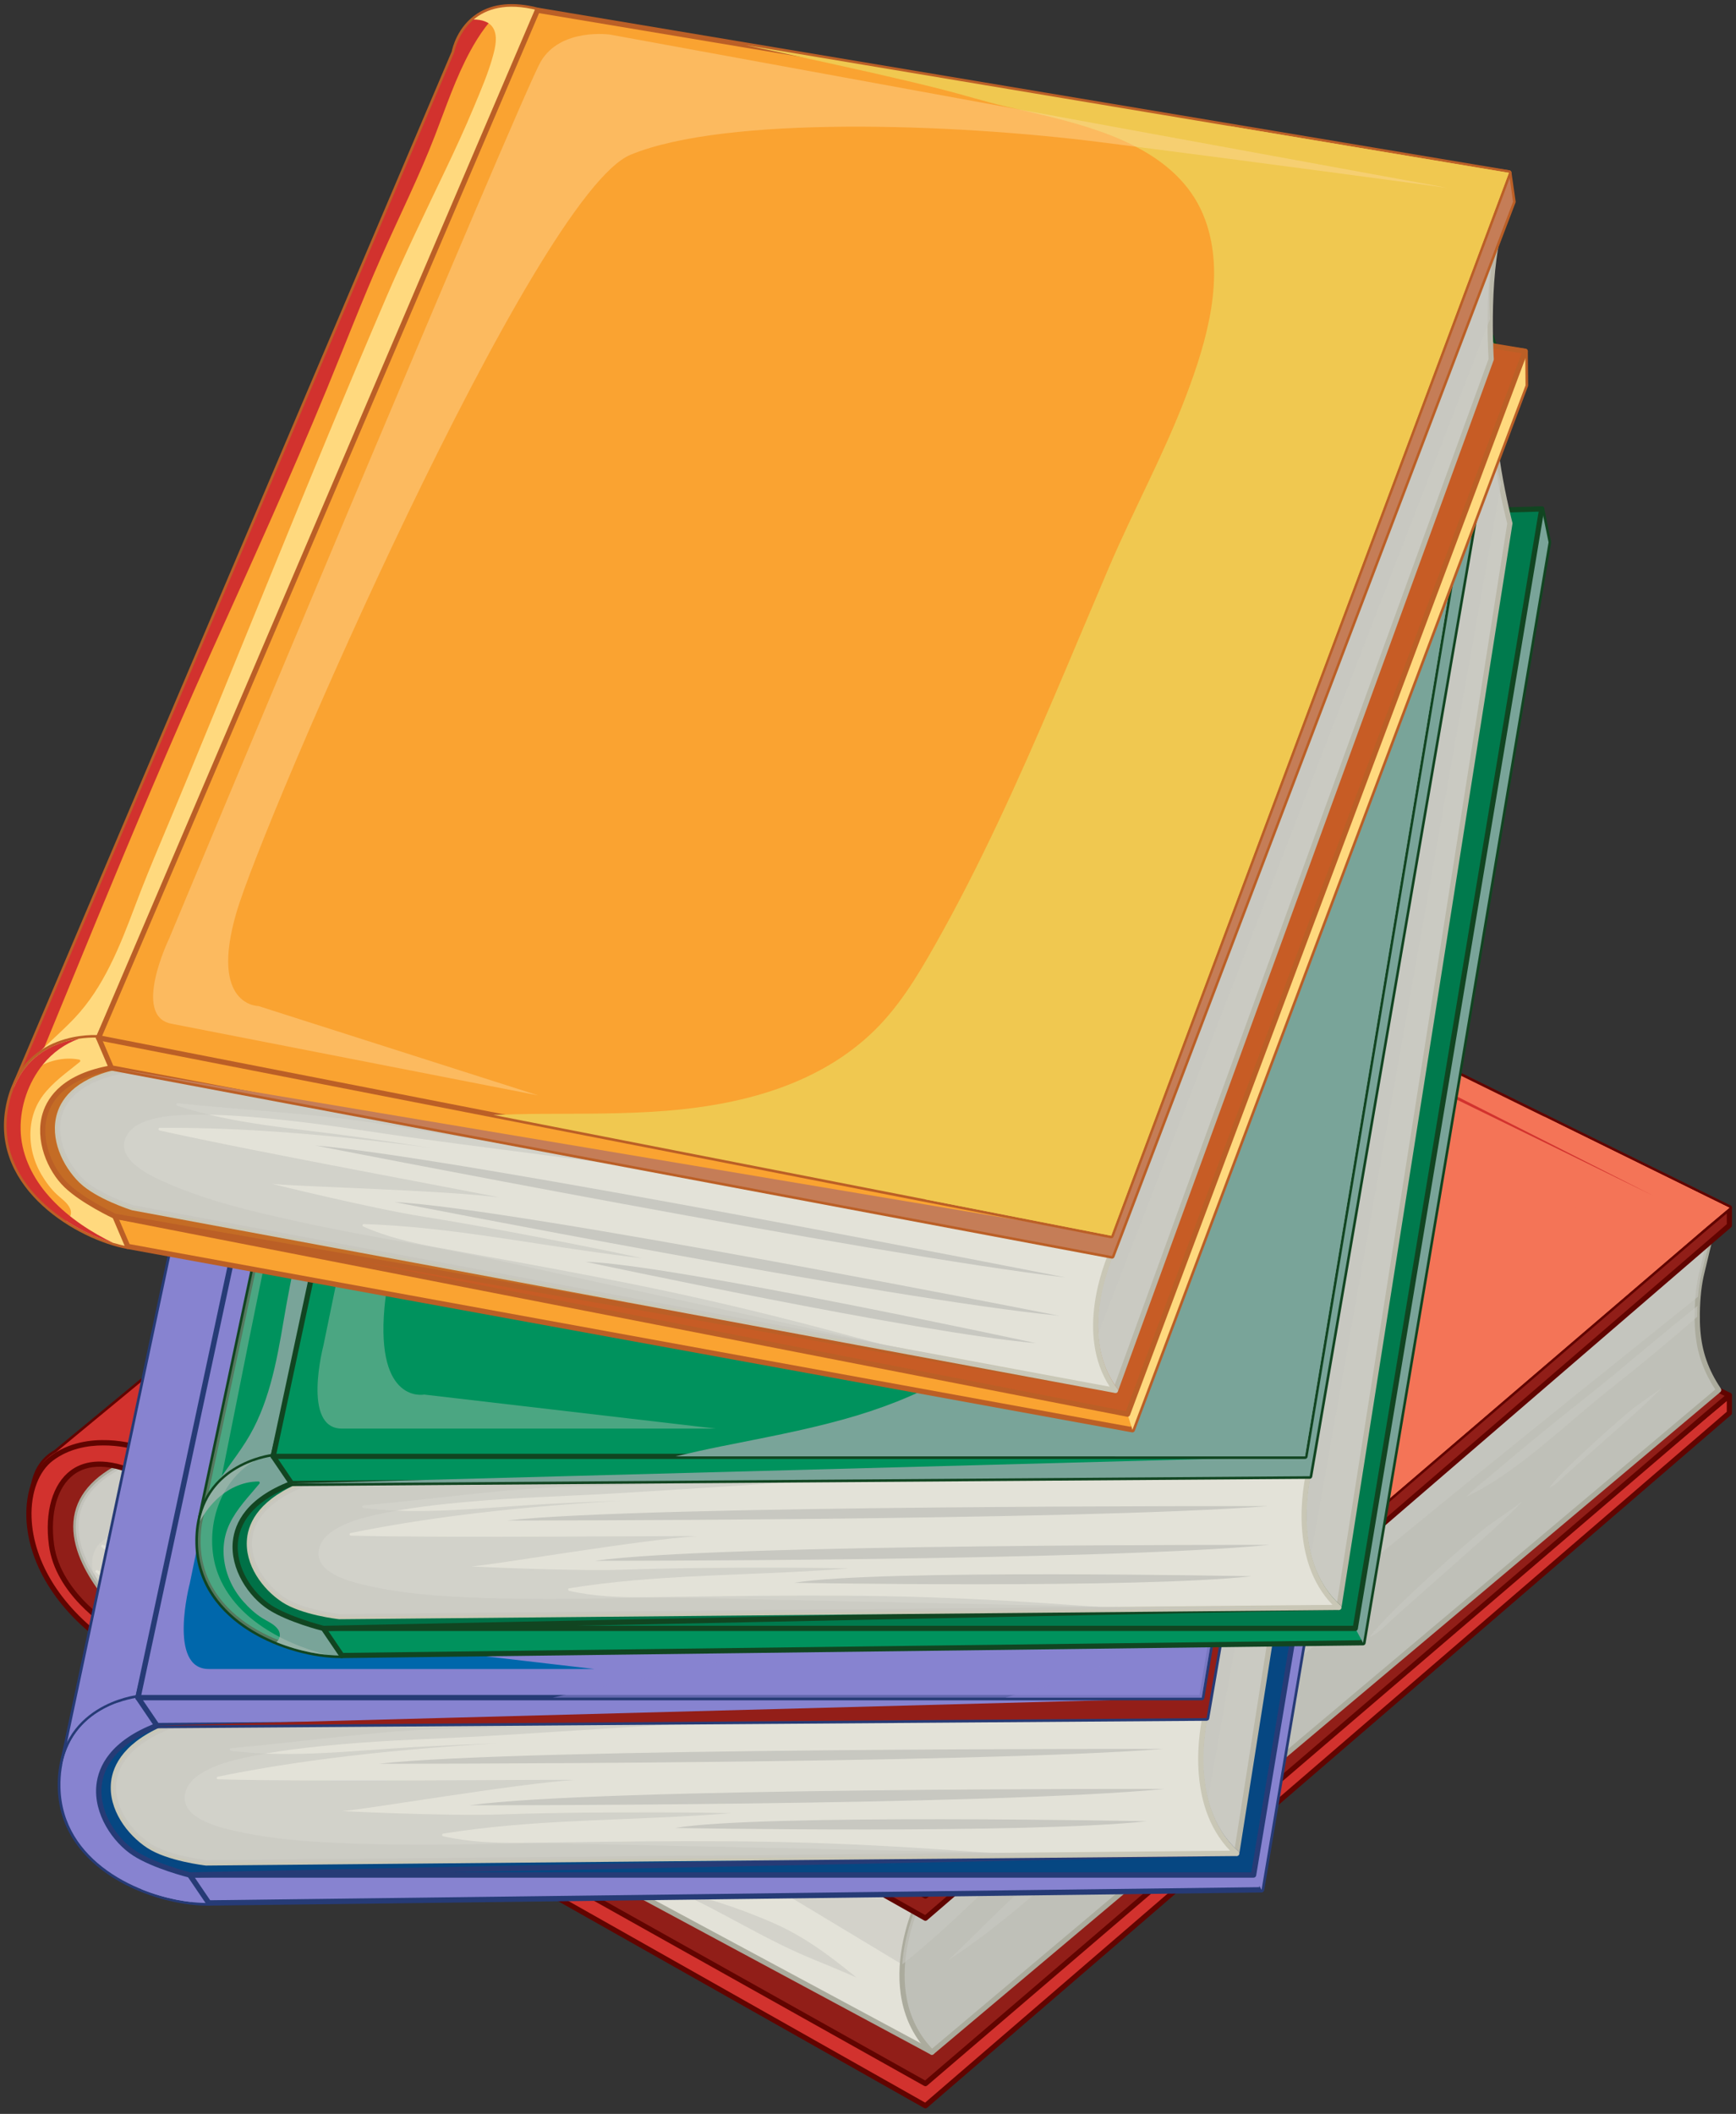 <svg xmlns="http://www.w3.org/2000/svg" width="262" height="319" viewBox="0 0 262 319" fill="none"><rect x="0" y="0" width="262" height="319" fill="#333333" stroke="none"/><path d="M21.388 217.892L138.572 122.03C130.377 116.755 121.892 125.427 121.892 125.427L8.467 219.129C6.449 220.257 4.365 222.515 4.95 228.68C5.841 238.056 13.87 245.057 17.16 248.547L27.744 239.881L23.055 218.52L21.388 217.892Z" fill="#D2322E"></path><path d="M17.159 248.94C17.054 248.94 16.95 248.898 16.873 248.817C16.484 248.404 16.028 247.942 15.525 247.432C11.722 243.574 5.356 237.118 4.558 228.718C4.255 225.525 4.308 221.027 8.243 218.804L121.627 125.136C122.056 124.709 130.589 116.425 138.784 121.7C138.889 121.768 138.956 121.882 138.963 122.008C138.97 122.133 138.917 122.255 138.82 122.334L22.162 217.765L23.192 218.154C23.316 218.201 23.408 218.307 23.437 218.437L28.126 239.798C28.158 239.943 28.106 240.092 27.991 240.186L17.408 248.852C17.334 248.911 17.246 248.94 17.159 248.94ZM132.932 120.738C127.124 120.738 122.235 125.638 122.172 125.702C122.162 125.712 122.152 125.722 122.141 125.73L8.716 219.432C8.698 219.447 8.678 219.461 8.658 219.472C6.95 220.426 4.749 222.415 5.341 228.644C6.112 236.766 12.355 243.098 16.085 246.881C16.487 247.289 16.86 247.666 17.193 248.013L27.308 239.73L22.717 218.813L21.25 218.259C21.119 218.21 21.024 218.093 21.001 217.955C20.978 217.817 21.031 217.677 21.14 217.588L137.896 122.077C136.226 121.115 134.543 120.738 132.932 120.738Z" fill="#610400"></path><path d="M17.083 219.408C14.303 219.441 11.439 220.135 9.141 221.743C8.596 222.124 8.086 222.554 7.612 223.02C7.123 223.5 6.631 224.019 6.24 224.584C5.708 225.354 5.257 226.193 4.852 227.04C4.862 227.554 4.893 228.101 4.949 228.682C5.839 238.058 13.869 245.059 17.158 248.549L27.742 239.883L23.508 220.597C21.45 219.839 19.286 219.382 17.083 219.408Z" fill="#911E18"></path><path d="M17.158 248.94C17.053 248.94 16.949 248.898 16.872 248.817C16.483 248.404 16.027 247.943 15.525 247.433C11.721 243.575 5.355 237.119 4.557 228.718C4.502 228.139 4.469 227.577 4.459 227.047C4.458 226.986 4.471 226.925 4.497 226.87C4.98 225.859 5.431 225.061 5.916 224.36C6.348 223.734 6.902 223.165 7.336 222.739C7.84 222.244 8.371 221.801 8.915 221.421C11.688 219.48 14.885 219.041 17.078 219.015C19.173 218.988 21.388 219.398 23.643 220.227C23.769 220.273 23.862 220.38 23.891 220.511L28.125 239.797C28.157 239.942 28.105 240.091 27.99 240.185L17.407 248.851C17.333 248.911 17.245 248.94 17.158 248.94ZM5.246 227.124C5.258 227.607 5.289 228.118 5.339 228.644C6.11 236.767 12.354 243.099 16.084 246.882C16.486 247.29 16.858 247.667 17.191 248.014L27.306 239.731L23.171 220.891C21.076 220.144 19.029 219.781 17.087 219.8C15.005 219.825 11.975 220.237 9.365 222.064C8.857 222.419 8.359 222.835 7.886 223.299C7.452 223.725 6.955 224.238 6.562 224.806C6.115 225.453 5.695 226.192 5.246 227.124Z" fill="#610400"></path><path d="M23.079 220.835C23.269 221.002 22.991 221.278 22.801 221.113C22.477 220.83 22.136 220.569 21.77 220.343C21.309 220.059 20.819 219.843 20.313 219.702C19.907 219.625 19.499 219.566 19.088 219.519C18.616 219.504 18.138 219.55 17.664 219.674C16.267 220.039 15.054 220.918 14.057 221.938C12.961 223.06 12.081 224.392 11.412 225.808C10.768 227.171 10.336 228.621 10.228 230.128C9.981 233.564 10.714 236.977 12.374 239.996C13.939 242.841 16.199 245.24 18.71 247.277L27.742 239.882L23.508 220.596C23.076 220.437 22.639 220.295 22.199 220.165C22.506 220.368 22.801 220.592 23.079 220.835Z" fill="#911E18"></path><path d="M121.89 125.427L8.465 219.129C7.26 219.803 6.031 220.881 5.361 222.954C5.413 222.906 5.462 222.856 5.515 222.809C8.208 220.455 11.861 219.493 15.347 219.144C15.945 219.084 16.546 219.047 17.149 219.021C20.627 215.856 24.099 212.684 27.596 209.539C32.467 205.159 37.256 200.69 42.117 196.3C47.032 191.862 52.071 187.583 57.179 183.37C67.5 174.857 77.91 166.453 88.245 157.957C98.562 149.476 108.904 140.972 118.845 132.05C123.043 128.282 127.034 124.291 131.178 120.467C125.958 121.274 121.89 125.427 121.89 125.427Z" fill="#D2322E"></path><path d="M138.383 313.492L17.479 245.949C17.451 245.651 17.158 247.089 17.158 248.548L139.668 317.77L261 213.219V210.562L138.383 313.492Z" fill="#D2322E"></path><path d="M139.669 318.162C139.603 318.162 139.536 318.145 139.476 318.111L16.966 248.89C16.843 248.82 16.766 248.69 16.766 248.548C16.766 247.646 16.832 245.546 17.447 245.518C17.568 245.513 17.691 245.561 17.774 245.665L138.339 313.017L260.749 210.261C260.866 210.163 261.029 210.141 261.167 210.206C261.305 210.27 261.394 210.409 261.394 210.562V213.219C261.394 213.333 261.344 213.442 261.258 213.516L139.925 318.067C139.852 318.13 139.761 318.162 139.669 318.162ZM17.553 248.32L139.621 317.292L260.608 213.039V211.404L138.637 313.792C138.512 313.897 138.335 313.913 138.193 313.834L17.714 246.53C17.645 246.953 17.568 247.616 17.553 248.32Z" fill="#610400"></path><path d="M138.571 150.337C133.499 153.688 128.448 157.07 123.429 160.5C113.168 167.512 103.037 174.719 93.141 182.239C83.001 189.943 73.192 198.068 63.356 206.154C53.447 214.301 43.587 222.509 33.868 230.885C30.305 233.956 27.27 237.548 23.965 240.884C22.154 242.712 19.698 244.423 17.48 245.949L139.669 314.426L257.526 213.48L261.002 210.562L138.571 150.337Z" fill="#911E18"></path><path d="M139.669 314.818C139.603 314.818 139.537 314.801 139.477 314.768L17.288 246.292C17.17 246.226 17.094 246.103 17.088 245.968C17.082 245.833 17.146 245.704 17.258 245.626C19.189 244.298 21.833 242.48 23.687 240.608C24.788 239.497 25.879 238.335 26.934 237.213C29.044 234.968 31.225 232.646 33.613 230.588C42.107 223.266 51.204 215.637 63.108 205.851L65.504 203.88C74.391 196.569 83.581 189.009 92.904 181.927C102.072 174.961 111.985 167.847 123.209 160.176C127.901 156.97 132.856 153.644 138.356 150.009C138.472 149.932 138.621 149.923 138.746 149.984L261.176 210.209C261.295 210.268 261.377 210.382 261.392 210.514C261.408 210.646 261.356 210.777 261.255 210.862L257.779 213.78L139.924 314.724C139.851 314.786 139.76 314.818 139.669 314.818ZM18.222 245.915L139.622 313.949L257.271 213.181L260.289 210.648L138.601 150.788C133.179 154.372 128.287 157.656 123.652 160.823C112.438 168.486 102.536 175.593 93.379 182.551C84.069 189.625 74.885 197.18 66.003 204.486L63.606 206.457C51.707 216.239 42.615 223.865 34.125 231.182C31.769 233.213 29.602 235.519 27.506 237.75C26.448 238.876 25.353 240.041 24.245 241.16C22.501 242.919 20.113 244.61 18.222 245.915Z" fill="#610400"></path><path d="M139.972 144.087C139.254 142.681 138.722 141.185 138.409 139.637C138.076 137.991 137.976 136.306 138.008 134.63C138.046 132.562 138.212 130.495 138.707 128.482C139.062 127.041 139.541 125.638 140.038 124.241L139.981 123.193L21.333 221.526C21.333 221.526 13.012 236.539 22.497 246.169L141.237 146.248L141.236 146.226C140.776 145.537 140.349 144.826 139.972 144.087Z" fill="white"></path><path d="M22.496 246.562C22.394 246.562 22.293 246.523 22.216 246.445C12.636 236.718 20.904 221.488 20.989 221.336C21.013 221.293 21.044 221.255 21.082 221.224L139.728 122.89C139.842 122.795 140 122.773 140.136 122.833C140.272 122.892 140.363 123.023 140.371 123.171L140.428 124.219C140.431 124.271 140.423 124.323 140.406 124.372C139.958 125.633 139.449 127.102 139.086 128.576C138.662 130.299 138.443 132.225 138.398 134.638C138.364 136.472 138.492 138.082 138.792 139.56C139.094 141.05 139.608 142.514 140.32 143.91C140.67 144.595 141.076 145.282 141.561 146.011C141.6 146.07 141.623 146.138 141.626 146.208C141.633 146.331 141.582 146.472 141.488 146.551L22.749 246.47C22.675 246.532 22.586 246.562 22.496 246.562ZM21.642 221.78C21.084 222.835 14.056 236.63 22.524 245.633L140.725 146.166C140.302 145.514 139.939 144.889 139.621 144.265C138.876 142.806 138.339 141.275 138.023 139.715C137.712 138.18 137.578 136.515 137.614 134.623C137.66 132.151 137.886 130.17 138.324 128.388C138.688 126.909 139.192 125.446 139.64 124.183L139.63 123.992L21.642 221.78Z" fill="#231F20"></path><path d="M141.238 302.14L140.644 309.686L19.484 244.549C19.484 244.549 1.199 228.411 19.798 220.475L139.48 285.043L141.238 302.14Z" fill="#E3E2D8"></path><path d="M140.643 310.079C140.579 310.079 140.515 310.063 140.457 310.032L19.297 244.895C19.271 244.881 19.246 244.864 19.223 244.844C18.843 244.508 9.937 236.547 11.172 228.891C11.765 225.212 14.615 222.26 19.643 220.115C19.753 220.068 19.878 220.074 19.983 220.131L139.665 284.699C139.78 284.761 139.856 284.875 139.869 285.004L141.627 302.101C141.63 302.125 141.63 302.149 141.628 302.172L141.034 309.718C141.024 309.85 140.947 309.968 140.831 310.032C140.772 310.063 140.708 310.079 140.643 310.079ZM19.711 244.226L140.299 309.056L140.843 302.145L139.11 285.291L19.778 220.911C15.123 222.936 12.489 225.662 11.948 229.016C10.817 236.028 19.119 243.691 19.711 244.226Z" fill="#ABAB9D"></path><path opacity="0.6" d="M52.761 262.067C50.43 260.641 48.078 259.247 45.757 257.805C43.556 256.438 41.415 254.977 39.215 253.609C30.832 248.395 21.898 243.852 14.466 237.264C14.285 237.104 14.517 236.872 14.704 236.956C18.55 238.674 22.104 240.948 25.634 243.227C28.857 245.307 32.101 247.327 35.472 249.16C38.829 250.985 42.244 252.701 45.597 254.534C41.919 252.065 38.276 249.542 34.566 247.124C27.976 242.83 21.343 238.542 15.334 233.444C15.185 233.317 15.344 233.055 15.525 233.116C16.185 233.339 16.835 233.587 17.476 233.86C20.298 235.059 22.932 236.653 25.554 238.23C28.249 239.852 31.006 241.35 33.752 242.885C39.437 246.062 45.05 249.364 50.663 252.665C56.255 255.954 61.806 259.313 67.411 262.582C73.034 265.862 78.696 269.076 84.428 272.162C86.833 273.457 89.254 274.723 91.685 275.967C88.773 274.214 85.908 272.379 83.016 270.598C77.384 267.128 71.759 263.644 66.161 260.12C60.595 256.616 55.134 252.96 49.659 249.315C44.29 245.74 38.876 242.23 33.339 238.919C28.354 235.938 23.172 233.158 18.807 229.277C18.664 229.15 18.814 228.882 18.998 228.949C23.667 230.66 28.255 232.587 32.774 234.661C40.934 238.406 48.868 242.622 56.745 246.924C63.804 250.779 70.824 254.708 77.943 258.45C73.706 255.397 69.384 252.464 65.019 249.598C60.48 246.618 55.901 243.7 51.337 240.759C46.677 237.757 42.093 234.645 37.51 231.527C35.217 229.967 32.925 228.408 30.623 226.861C28.615 225.512 26.56 224.252 24.487 223.008L19.796 220.477C1.197 228.413 19.482 244.551 19.482 244.551L56.782 264.604C55.455 263.737 54.112 262.894 52.761 262.067Z" fill="#C8C8C1"></path><path opacity="0.6" d="M122.516 293.358C121.345 292.593 120.141 291.879 118.9 291.234C117.561 290.538 116.166 289.94 114.771 289.368C111.957 288.213 109.075 287.222 106.158 286.363C104.748 285.947 103.263 285.674 101.834 285.26C103.685 286.095 105.507 286.995 107.309 287.931C112.196 290.471 116.972 293.259 122.061 295.387C124.441 296.382 126.835 297.345 129.194 298.388C129.215 298.397 129.236 298.407 129.258 298.417C129.226 298.391 129.194 298.365 129.163 298.339C127.018 296.586 124.836 294.873 122.516 293.358Z" fill="#C8C8C1"></path><path opacity="0.6" d="M103.116 276.363C99.911 274.257 96.639 272.289 93.253 270.489C90.184 268.858 87.019 267.403 83.996 265.69C82.663 264.935 81.322 264.172 79.9 263.592C79.013 263.231 78.054 262.915 77.084 262.821C80.191 264.817 83.337 266.751 86.512 268.637C89.814 270.599 93.145 272.513 96.492 274.398C99.834 276.281 103.192 278.136 106.552 279.986C109.815 281.782 113.081 283.574 116.338 285.38C115.208 284.595 114.078 283.809 112.946 283.026C109.692 280.774 106.425 278.537 103.116 276.363Z" fill="#C8C8C1"></path><path opacity="0.6" d="M13.949 236.771C13.733 235.213 14.129 233.662 15.366 232.625C16.508 231.667 18.06 231.374 19.514 231.373C23.457 231.37 27.391 233.056 30.91 234.674C34.597 236.369 38.123 238.372 41.67 240.336C43.643 241.428 45.677 242.393 47.697 243.392C50.87 244.962 129.361 292.384 138.572 297.908L139.48 285.045L19.797 220.475C8.42 225.329 10.845 233.253 14.443 238.674C14.215 238.055 14.039 237.421 13.949 236.771Z" fill="#C8C8C1"></path><path d="M258.119 207.603C257.401 206.197 256.869 204.701 256.556 203.153C256.223 201.507 256.123 199.822 256.154 198.146C256.193 196.078 256.358 194.01 256.853 191.998C257.207 190.558 258.127 186.709 258.127 186.709L139.48 285.043C139.48 285.043 131.159 300.056 140.644 309.686L259.384 209.765L259.383 209.743C258.923 209.053 258.496 208.342 258.119 207.603Z" fill="#BFC0B8"></path><path d="M140.643 310.079C140.541 310.079 140.44 310.04 140.363 309.962C130.783 300.235 139.051 285.006 139.136 284.853C139.16 284.81 139.191 284.772 139.229 284.741L257.875 186.407C258.006 186.299 258.19 186.287 258.333 186.376C258.476 186.465 258.547 186.636 258.507 186.8C258.507 186.8 257.587 190.65 257.233 192.092C256.809 193.815 256.59 195.742 256.545 198.154C256.511 199.988 256.64 201.598 256.938 203.076C257.24 204.566 257.754 206.029 258.466 207.425C258.816 208.111 259.222 208.799 259.707 209.527C259.746 209.586 259.769 209.654 259.772 209.724C259.779 209.847 259.728 209.988 259.634 210.067L140.894 309.988C140.823 310.049 140.733 310.079 140.643 310.079ZM139.789 285.297C139.232 286.35 132.202 300.146 140.671 309.15L258.872 209.684C258.449 209.032 258.087 208.407 257.768 207.783C257.023 206.324 256.485 204.793 256.17 203.233C255.859 201.699 255.726 200.033 255.761 198.141C255.807 195.669 256.033 193.688 256.471 191.906C256.702 190.97 257.171 189.016 257.471 187.764L139.789 285.297Z" fill="#ABAB9D"></path><g opacity="0.6"><path d="M167.356 273.735C164.758 275.891 162.176 278.067 159.626 280.28C157.141 282.436 154.67 284.609 152.287 286.877C149.942 289.109 147.654 291.4 145.34 293.664C144.602 294.386 143.859 295.103 143.113 295.817C144.512 294.891 145.89 293.932 147.242 292.939C150.249 290.732 153.147 288.381 155.976 285.952C157.364 284.76 158.736 283.549 160.096 282.324C161.473 281.085 162.832 279.839 164.121 278.507C166.741 275.8 169.146 272.893 171.769 270.189C171.927 270.026 172.09 269.866 172.25 269.704C170.616 271.043 168.983 272.385 167.356 273.735Z" fill="#C8C8C1"></path><path d="M251.609 200.771C248.98 202.937 246.377 205.135 243.752 207.306C241.119 209.484 238.431 211.591 235.765 213.729C233.071 215.89 230.4 218.081 227.756 220.303C226.514 221.347 225.292 222.414 224.031 223.435C223.116 224.176 222.151 224.929 221.385 225.838C221.486 225.789 221.589 225.744 221.689 225.695C224.662 224.23 227.409 222.337 230.035 220.326C232.759 218.24 235.36 216.001 237.971 213.778C239.222 212.713 240.476 211.65 241.75 210.612C243.104 209.509 244.485 208.439 245.845 207.342C248.814 204.949 251.75 202.514 254.638 200.022C255.145 199.585 255.648 199.143 256.152 198.702C256.152 198.516 256.147 198.331 256.151 198.145C256.158 197.788 256.17 197.432 256.185 197.075C254.647 198.291 253.122 199.525 251.609 200.771Z" fill="#C8C8C1"></path><path d="M166.311 281.33C166.35 281.318 166.39 281.31 166.43 281.298C169.354 280.361 186.333 265.155 188.902 262.9C191.452 260.662 193.95 258.362 196.354 255.967C190.94 259.723 185.719 263.757 180.689 268.015C175.703 272.236 170.906 276.683 166.311 281.33Z" fill="#C8C8C1"></path><path d="M206.693 247.051C207.783 246.576 208.704 245.72 209.552 244.913C210.665 243.854 211.808 242.841 212.961 241.826C215.336 239.737 217.692 237.627 220.066 235.537C222.231 233.632 224.395 231.732 226.501 229.762C227.61 228.725 228.709 227.667 229.779 226.581C227.907 227.913 226.013 229.214 224.158 230.57C223.064 231.371 209.857 242.763 206.693 247.051Z" fill="#C8C8C1"></path><path d="M233.773 224.543C234.576 224.193 235.255 223.562 235.879 222.968C236.699 222.188 237.541 221.441 238.391 220.694C240.141 219.155 241.876 217.6 243.626 216.061C245.221 214.658 246.815 213.258 248.367 211.806C249.184 211.042 249.993 210.262 250.782 209.462C249.403 210.444 248.007 211.402 246.641 212.401C245.834 212.991 236.104 221.384 233.773 224.543Z" fill="#C8C8C1"></path><path d="M192.14 252.974C189.875 255.056 187.614 257.142 185.336 259.208C186.278 258.462 187.22 257.717 188.154 256.962C192.591 253.376 196.939 249.677 201.124 245.799C203.254 243.825 205.341 241.804 207.371 239.727C206.024 240.79 204.694 241.873 203.38 242.977C199.542 246.204 195.832 249.581 192.14 252.974Z" fill="#C8C8C1"></path></g><path opacity="0.6" d="M158.258 276.34C167.777 268.068 177.416 259.935 187.128 251.891C196.808 243.875 206.543 235.923 216.268 227.963C226.063 219.946 235.922 212.009 245.792 204.085C249.286 201.281 252.78 198.477 256.274 195.673C256.377 194.436 256.554 193.207 256.852 191.997C257.206 190.557 258.126 186.708 258.126 186.708L139.479 285.042C139.479 285.042 136.615 290.212 136.164 296.43C143.972 290.26 150.752 282.863 158.258 276.34Z" fill="#C8C8C1"></path><path d="M138.384 285.185L21.059 218.521C21.031 218.223 20.617 220.605 20.617 222.312L139.668 289.462L261.001 184.912V182.255L138.384 285.185Z" fill="#911E18"></path><path d="M139.669 289.855C139.603 289.855 139.536 289.839 139.476 289.804L20.425 222.654C20.302 222.584 20.225 222.453 20.225 222.312C20.225 221.361 20.347 220.299 20.42 219.75C20.614 218.289 20.677 218.12 21.032 218.103C21.142 218.09 21.24 218.143 21.316 218.215L138.341 284.708L260.749 181.953C260.866 181.855 261.029 181.833 261.167 181.898C261.305 181.962 261.394 182.101 261.394 182.254V184.911C261.394 185.025 261.344 185.134 261.258 185.208L139.925 289.76C139.852 289.823 139.761 289.855 139.669 289.855ZM21.012 222.085L139.621 288.986L260.609 184.733V183.098L138.637 285.485C138.511 285.591 138.333 285.607 138.191 285.526L21.308 219.115C21.195 219.785 21.034 221.036 21.012 222.085Z" fill="#610400"></path><path d="M138.57 122.03C133.498 125.381 23.276 216.996 21.057 218.522L139.667 286.119L257.524 185.173L261 182.255L138.57 122.03Z" fill="#F47457"></path><path d="M139.668 286.511C139.601 286.511 139.534 286.494 139.474 286.46L20.864 218.863C20.746 218.796 20.672 218.673 20.666 218.538C20.66 218.403 20.725 218.275 20.836 218.198C21.658 217.633 38.472 203.735 57.94 187.643C90.536 160.701 135.177 123.802 138.354 121.702C138.47 121.625 138.619 121.616 138.744 121.677L261.174 181.902C261.293 181.961 261.375 182.075 261.39 182.207C261.406 182.339 261.354 182.47 261.253 182.555L257.777 185.473L139.923 286.417C139.85 286.479 139.759 286.511 139.668 286.511ZM21.763 218.472L139.622 285.641L257.269 184.875L260.287 182.342L138.604 122.485C134.215 125.616 90.499 161.751 58.44 188.25C39.762 203.687 24.698 216.138 21.763 218.472Z" fill="#610400"></path><path d="M138.57 122.03C133.498 125.381 23.276 216.996 21.057 218.522L139.667 286.119L257.524 185.173L261 182.255L138.57 122.03ZM198.752 199.506C194.787 205.769 189.754 211.307 184.359 216.363C179.057 221.332 173.349 225.813 167.593 230.237C161.433 234.971 154.899 239.219 147.945 242.698C134.174 249.587 118.602 253.424 103.161 251.906C87.638 250.38 72.905 243.772 60.32 234.744C55.374 231.196 50.465 227.339 46.633 222.57C43.175 218.265 40.269 212.481 42.816 207.014C44.135 204.182 46.245 201.751 48.459 199.583C50.974 197.12 53.743 194.931 56.526 192.782C59.175 190.737 61.877 188.748 64.393 186.538C67.69 183.642 71.01 180.775 74.378 177.963C81.179 172.287 88.18 166.867 95.073 161.306C101.703 155.959 108.273 150.534 115.075 145.405C118.384 142.91 121.823 140.607 125.169 138.166C127.321 136.597 129.473 135.028 131.739 133.626C135.223 131.471 140.298 128.606 144.639 129.661C150.407 129.91 156.017 132.582 161.262 134.717C168.791 137.781 176.19 141.293 182.952 145.834C189.027 149.914 194.655 154.743 198.822 160.809C202.656 166.39 205.182 172.952 205.259 179.776C205.342 186.947 202.53 193.539 198.752 199.506Z" fill="#F47457"></path><path d="M232.92 168.441C234.845 169.915 236.56 171.587 237.569 173.828C240.518 180.378 235.989 187.08 231.776 191.836C226.547 197.739 220.534 202.891 214.465 207.902C208.113 213.148 201.73 218.357 195.388 223.616C188.65 229.203 181.966 234.854 175.292 240.517C168.913 245.929 162.489 251.294 156.142 256.744C151.067 261.102 146.107 265.708 140.305 269.104C137.561 270.71 134.61 272.042 131.486 272.695C128.602 273.299 125.737 273.146 122.842 272.718C118.862 272.129 114.932 271.124 111.102 269.836L139.669 286.117L257.526 185.171L261.002 182.253L232.92 168.441Z" fill="#F47457"></path><path d="M21.059 218.521C21.059 218.521 13.328 215.916 7.771 220.084C2.214 224.252 2.233 238.805 17.158 248.547L17.479 245.948C17.479 245.948 8.812 240.97 7.77 233.132C6.728 225.294 10.365 217.768 20.616 222.312L21.059 218.521Z" fill="#D2322E"></path><path d="M17.159 248.94C17.084 248.94 17.009 248.919 16.944 248.876C9.064 243.733 4.218 236.301 3.98 228.997C3.849 224.987 5.179 221.538 7.536 219.77C13.194 215.527 20.86 218.04 21.184 218.149C21.36 218.208 21.471 218.382 21.449 218.566L21.007 222.357C20.993 222.481 20.92 222.591 20.812 222.653C20.704 222.715 20.572 222.722 20.458 222.671C16.55 220.939 13.324 220.892 11.128 222.536C8.639 224.4 7.53 228.341 8.16 233.08C9.164 240.631 17.59 245.559 17.675 245.608C17.812 245.687 17.888 245.84 17.869 245.997L17.548 248.596C17.531 248.73 17.447 248.847 17.324 248.904C17.271 248.928 17.215 248.94 17.159 248.94ZM15.599 218.12C13.202 218.12 10.384 218.615 8.006 220.399C5.853 222.013 4.642 225.218 4.764 228.972C4.988 235.858 9.492 242.884 16.846 247.869L17.058 246.155C15.644 245.291 8.354 240.504 7.381 233.184C6.713 228.16 7.938 223.944 10.657 221.908C12.303 220.676 15.296 219.675 20.288 221.745L20.631 218.803C19.906 218.599 17.956 218.12 15.599 218.12Z" fill="#610400"></path><path d="M142.468 126.329C140.948 126.078 139.409 125.977 137.919 126.388C136.404 126.806 135.05 127.597 133.738 128.453L30.668 215.714C30.668 215.714 27.021 219.629 30.668 220.476C34.315 221.322 136.103 281.331 136.103 281.331L39.525 220.476C39.525 220.476 33.534 217.734 38.483 213.667C43.432 209.6 134.736 131.321 134.736 131.321C134.736 131.321 137.08 127.935 144.635 130.279C152.189 132.623 249.484 180.424 249.484 180.424L142.468 126.329Z" fill="#D2322E"></path><path d="M21.564 282.944L9.566 265.535L45.733 95.094C45.733 95.094 45.55 85.529 57.189 86.194L21.564 282.944Z" fill="#8783D0"></path><path d="M21.565 283.348C21.434 283.348 21.308 283.284 21.232 283.173L9.234 265.764C9.171 265.673 9.148 265.559 9.171 265.45L45.329 95.052C45.329 94.577 45.427 91.065 48.122 88.471C50.205 86.466 53.264 85.565 57.214 85.789C57.33 85.795 57.437 85.851 57.509 85.942C57.581 86.033 57.61 86.151 57.589 86.265L21.963 283.015C21.934 283.176 21.81 283.304 21.65 283.339C21.622 283.345 21.593 283.348 21.565 283.348ZM9.999 265.448L21.341 281.906L56.711 86.576C53.223 86.457 50.526 87.286 48.692 89.048C46.112 91.525 46.14 95.051 46.14 95.086C46.14 95.116 46.137 95.147 46.131 95.177L9.999 265.448Z" fill="#263B76"></path><path d="M11.124 267.792C13.111 257.881 15.07 247.965 17.064 238.055C20.023 223.349 23.086 208.674 26.509 194.069C29.915 179.535 33.379 165.011 36.316 150.373C37.781 143.072 39.066 135.747 40.714 128.483C42.232 121.79 44.083 115.125 45.284 108.366C46.115 103.688 46.722 98.95 48.157 94.404C49.02 91.67 50.222 88.872 52.102 86.683C45.618 88.592 45.736 95.091 45.736 95.091L9.568 265.534L11.124 267.792Z" fill="#8783D0"></path><path d="M47.72 89.511C48.879 89.304 50.192 89.324 51 90.285C51.923 91.383 51.855 93.11 51.76 94.445C51.558 97.268 50.934 100.095 50.367 102.861C49.643 106.394 48.785 109.897 47.884 113.389C46.07 120.421 44.212 127.424 42.674 134.523C41.046 142.036 39.48 149.562 37.949 157.095C34.919 172.007 32.028 186.947 29.061 201.872C27.564 209.402 26.048 216.927 24.486 224.444C23.76 227.934 23.064 231.415 22.472 234.93C21.91 238.264 21.324 241.604 20.415 244.865C19.519 248.078 18.344 251.103 16.553 253.926C14.803 256.683 12.717 259.201 10.98 261.971C10.629 262.531 10.292 263.096 9.964 263.667L9.568 265.535L21.566 282.944L57.191 86.193C52.121 85.903 49.296 87.555 47.72 89.511Z" fill="#8783D0"></path><path d="M24.967 257.89L20.824 256.181C20.824 256.181 8.854 257.38 9.122 269.738C9.391 282.095 23.553 287.265 31.506 287.165L24.967 257.89Z" fill="#8783D0"></path><path d="M31.292 287.57C23.428 287.57 8.993 282.419 8.717 269.745C8.444 257.159 20.66 255.789 20.783 255.777C20.849 255.771 20.916 255.78 20.978 255.805L25.121 257.514C25.243 257.565 25.333 257.671 25.362 257.8L31.902 287.075C31.929 287.194 31.9 287.318 31.824 287.414C31.748 287.51 31.634 287.566 31.512 287.568C31.439 287.57 31.365 287.57 31.292 287.57ZM20.766 256.594C19.564 256.742 9.279 258.346 9.527 269.728C9.787 281.688 23.361 286.637 31.001 286.759L24.618 258.183L20.766 256.594Z" fill="#263B76"></path><path d="M11.838 263.051C13.633 261.273 15.975 260.097 18.532 260.087C18.72 260.086 18.785 260.303 18.675 260.433C18.448 260.704 18.218 260.975 17.988 261.245C16.36 263.159 14.585 265.108 13.694 267.499C12.739 270.059 12.989 272.934 14.055 275.421C14.579 276.649 15.309 277.784 16.194 278.784C17.043 279.744 18.041 280.669 19.133 281.349C19.973 281.873 20.994 282.277 21.581 283.116C22.044 283.778 21.907 284.589 21.337 285.089C24.904 286.537 28.614 287.202 31.506 287.166L24.966 257.891L20.823 256.182C20.823 256.182 11.159 257.156 9.396 266.325C10.056 265.125 10.87 264.01 11.838 263.051Z" fill="#8783D0"></path><path d="M190.396 285.182L31.508 287.163L28.643 282.943L67.875 117.176L218.199 108.792L219.265 113.98L190.396 285.182Z" fill="#8783D0"></path><path d="M31.507 287.569C31.373 287.569 31.248 287.503 31.172 287.392L28.308 283.171C28.244 283.077 28.223 282.961 28.249 282.851L67.48 117.084C67.521 116.91 67.672 116.783 67.851 116.773L218.176 108.39C218.373 108.364 218.555 108.516 218.595 108.713L219.661 113.901C219.671 113.95 219.672 114.001 219.664 114.05L190.794 285.25C190.762 285.443 190.596 285.585 190.4 285.587L31.512 287.569C31.51 287.569 31.508 287.569 31.507 287.569ZM29.077 282.863L31.719 286.757L190.052 284.782L218.852 113.988L217.872 109.217L68.198 117.564L29.077 282.863Z" fill="#263B76"></path><path d="M190.396 285.183L189.187 282.944H28.643L67.875 117.177L218.199 108.793L219.265 113.981L190.396 285.183Z" fill="#8783D0"></path><path d="M189.187 282.943H28.643L65.01 112.955L218.199 108.792L189.187 282.943Z" fill="#064782"></path><path d="M189.187 283.348H28.643C28.521 283.348 28.405 283.293 28.328 283.198C28.252 283.103 28.221 282.978 28.247 282.859L64.615 112.871C64.653 112.688 64.812 112.556 64.999 112.551L218.188 108.389C218.316 108.393 218.425 108.437 218.504 108.528C218.583 108.619 218.618 108.741 218.598 108.86L189.586 283.01C189.554 283.205 189.385 283.348 189.187 283.348ZM29.144 282.539H188.845L217.72 109.211L65.341 113.352L29.144 282.539Z" fill="#263B76"></path><path d="M173.507 273.639L186.635 279.677L213.245 111.026C213.245 111.026 209.429 96.62 210.922 88.919L60.055 90.413L173.507 273.639Z" fill="#CACAC2"></path><path d="M186.636 280.082C186.578 280.082 186.521 280.07 186.467 280.045L173.338 274.007C173.266 273.974 173.205 273.92 173.163 273.852L59.713 90.627C59.636 90.503 59.632 90.347 59.703 90.219C59.773 90.091 59.907 90.011 60.054 90.01L210.921 88.516H210.925C211.045 88.516 211.159 88.569 211.236 88.662C211.314 88.755 211.345 88.879 211.322 88.998C209.863 96.52 213.601 110.782 213.639 110.925C213.653 110.979 213.656 111.036 213.648 111.092L187.038 279.742C187.018 279.867 186.941 279.976 186.829 280.036C186.767 280.066 186.702 280.082 186.636 280.082ZM173.787 273.323L186.32 279.086L212.833 111.047C212.5 109.773 209.219 96.893 210.44 89.328L60.779 90.81L173.787 273.323Z" fill="#BAB8A9"></path><path opacity="0.61" d="M173.506 273.64L182.155 272.383L211.879 104.847C211.879 104.847 209.429 96.621 210.922 88.919L60.055 90.413L173.506 273.64Z" fill="#C8C8C1"></path><path d="M182.098 257.834C182.098 257.834 178.043 271.978 186.636 279.676L28.643 282.942C28.643 282.942 23.327 281.62 20.313 279.676C14.808 276.125 10.287 265.532 23.689 260.4L182.098 257.834Z" fill="#064782"></path><path d="M28.642 283.348C28.61 283.348 28.576 283.344 28.544 283.336C28.325 283.281 23.128 281.975 20.093 280.018C16.995 278.02 14.095 273.724 14.546 269.38C14.838 266.572 16.637 262.669 23.544 260.024C23.588 260.007 23.636 259.998 23.683 259.997L182.091 257.431C182.222 257.43 182.341 257.488 182.419 257.59C182.497 257.692 182.522 257.824 182.487 257.948C182.447 258.087 178.604 271.94 186.906 279.377C187.03 279.488 187.073 279.663 187.015 279.819C186.957 279.975 186.81 280.079 186.644 280.083L28.651 283.349C28.648 283.348 28.645 283.348 28.642 283.348ZM23.767 260.805C18.645 262.783 15.736 265.776 15.351 269.463C14.934 273.483 17.642 277.473 20.532 279.337C23.299 281.122 28.137 282.396 28.689 282.537L185.648 279.293C178.777 272.276 180.969 260.825 181.575 258.248L23.767 260.805Z" fill="#263B76"></path><path d="M182.155 257.835C182.155 257.835 178.152 271.979 186.635 279.677L31.106 281.113C31.106 281.113 25.431 280.473 22.456 278.529C17.022 274.979 12.559 265.533 25.789 260.401L182.155 257.835Z" fill="#E3E2D8"></path><path d="M31.107 281.518C31.092 281.518 31.077 281.517 31.062 281.516C30.826 281.489 25.257 280.843 22.236 278.868C19.199 276.884 16.326 273.045 16.756 268.942C17.028 266.341 18.791 262.682 25.644 260.024C25.689 260.007 25.736 259.998 25.784 259.997L182.15 257.431C182.286 257.422 182.399 257.487 182.477 257.589C182.555 257.69 182.581 257.823 182.546 257.946C182.507 258.085 178.713 271.94 186.908 279.379C187.031 279.491 187.074 279.667 187.014 279.822C186.955 279.978 186.806 280.081 186.64 280.083L31.111 281.519L31.107 281.518ZM25.869 260.805C20.788 262.791 17.916 265.633 17.56 269.026C17.168 272.769 19.938 276.4 22.678 278.19C25.442 279.996 30.731 280.66 31.129 280.708L185.647 279.282C178.874 272.263 181.039 260.821 181.636 258.249L25.869 260.805Z" fill="#C9C7B6"></path><path opacity="0.61" d="M170.247 279.649C162.866 279.603 155.477 279.721 148.099 279.553C133.155 279.213 118.212 278.876 103.267 278.587C94.01 278.408 84.734 278.034 75.476 278.224C69.153 278.354 62.828 278.437 56.504 278.285C49.681 278.121 42.704 277.864 36.012 276.417C33.395 275.851 26.914 274.451 27.983 270.46C28.379 268.982 29.646 267.969 30.935 267.266C32.74 266.281 34.771 265.718 36.768 265.273C41.636 264.188 46.685 263.644 51.642 263.207C58.884 262.568 66.152 262.394 73.407 261.975C80.837 261.546 88.263 261.039 95.691 260.573C103.15 260.105 110.613 259.678 118.083 259.413C125.475 259.151 132.875 259.083 140.272 258.988C147.676 258.893 155.095 258.786 162.498 258.983C168.931 259.154 175.386 259.872 181.814 259.355C182 258.401 182.159 257.837 182.159 257.837L25.793 260.403C12.563 265.536 17.026 274.981 22.46 278.531C25.435 280.475 31.11 281.115 31.11 281.115L178.907 279.751C176.018 279.708 173.132 279.667 170.247 279.649Z" fill="#C8C8C1"></path><path d="M167.01 258.083C171.679 258.228 176.348 258.271 180.992 257.854L167.01 258.083Z" fill="#C8C8C1"></path><path d="M172.736 258.59C170.73 258.59 168.796 258.544 166.997 258.489C166.777 258.482 166.603 258.301 166.605 258.081C166.607 257.861 166.783 257.683 167.003 257.68L180.985 257.451C181.217 257.459 181.384 257.617 181.396 257.834C181.407 258.051 181.245 258.239 181.028 258.258C178.244 258.508 175.426 258.59 172.736 258.59Z" fill="#A7A699"></path><path opacity="0.61" d="M141.249 279.039C132.85 278.478 124.437 278.086 116.021 277.932C107.62 277.778 99.216 277.838 90.815 277.936C86.74 277.983 82.666 278.064 78.591 278.093C74.662 278.121 70.712 277.979 66.87 277.095C66.684 277.052 66.67 276.737 66.87 276.705C70.229 276.163 73.609 275.764 76.998 275.466C88.107 274.489 99.277 274.527 110.388 273.61C106.889 273.532 103.39 273.498 99.89 273.494C91.786 273.485 83.665 273.521 75.566 273.805C67.62 274.084 51.44 273.31 51.705 273.295C54.744 273.125 77.997 269.14 86.713 268.603C84.073 268.492 48.2 268.92 32.906 268.507C32.684 268.501 32.623 268.156 32.852 268.11C38.239 267.013 43.668 266.138 49.119 265.427C57.656 264.314 66.228 263.596 74.816 263.08C70.866 263.235 66.917 263.404 62.973 263.618C53.626 264.123 44.224 265.353 34.875 264.211C34.618 264.18 34.612 263.83 34.875 263.806C45.832 262.837 56.69 261.166 67.701 260.874C77.616 260.611 87.533 260.32 97.435 259.727C101.111 259.507 104.784 259.27 108.458 259.044L25.789 260.401C12.559 265.534 17.022 274.979 22.456 278.529C25.431 280.473 31.106 281.113 31.106 281.113L154.504 279.974C150.086 279.665 145.669 279.334 141.249 279.039Z" fill="#C8C8C1"></path><path d="M182.097 259.268L23.689 260.401L20.824 256.181L60.056 90.414L210.38 82.03L211.879 86.318L182.097 259.268Z" fill="#8783D0"></path><path d="M23.69 260.806C23.556 260.806 23.431 260.74 23.355 260.629L20.49 256.408C20.426 256.314 20.405 256.198 20.431 256.088L59.663 90.32C59.704 90.146 59.855 90.019 60.034 90.009L210.359 81.625C210.536 81.618 210.704 81.725 210.763 81.895L212.261 86.183C212.284 86.248 212.29 86.317 212.278 86.385L182.496 259.335C182.463 259.528 182.296 259.669 182.1 259.671L23.692 260.806C23.691 260.806 23.69 260.806 23.69 260.806ZM21.26 256.101L23.903 259.995L181.756 258.865L211.463 86.352L210.099 82.451L60.38 90.801L21.26 256.101Z" fill="#263B76"></path><path d="M182.097 259.268L23.689 260.401L181.368 256.181L60.056 90.414L210.38 82.03L211.879 86.318L182.097 259.268Z" fill="#931E18"></path><path d="M181.368 256.181H20.824L57.191 86.193L210.38 82.03L181.368 256.181Z" fill="#8783D0"></path><path d="M181.369 256.585H20.825C20.703 256.585 20.587 256.53 20.51 256.435C20.433 256.34 20.403 256.215 20.429 256.096L56.796 86.108C56.835 85.925 56.994 85.793 57.181 85.788L210.37 81.625C210.494 81.622 210.607 81.673 210.686 81.764C210.765 81.855 210.8 81.977 210.78 82.096L181.768 256.247C181.736 256.442 181.567 256.585 181.369 256.585ZM21.325 255.776H181.026L209.902 82.448L57.522 86.589L21.325 255.776Z" fill="#263B76"></path><path opacity="0.62" d="M89.983 85.302C93.023 85.34 96.063 85.418 99.112 85.487C106.507 85.654 113.904 85.806 121.291 86.211C124.744 86.4 128.195 86.796 131.649 86.914C134.18 87.001 136.712 87.059 139.24 87.195C148.778 87.709 159.991 89.322 165.397 98.249C170.271 106.299 169.26 116.838 167.747 125.69C166.099 135.329 163.121 144.665 161.08 154.218C158.079 168.262 155.317 182.364 151.796 196.291C150.049 203.2 148.116 210.064 145.867 216.827C143.993 222.461 142.008 227.972 138.458 232.797C131.532 242.209 120.642 247.337 109.647 250.404C103.328 252.167 96.869 253.342 90.445 254.64C88.093 255.115 85.753 255.638 83.418 256.182H181.37L210.382 82.032L89.983 85.302Z" fill="#8783D0"></path><path opacity="0.62" d="M166.223 83.23C167.06 83.322 167.897 83.418 168.733 83.516C171.97 83.897 175.203 84.32 178.43 84.774C181.339 85.183 184.293 85.504 187.149 86.208C190.725 87.089 194.28 88.608 196.845 91.33C199.207 93.836 200.424 97.111 200.894 100.48C201.552 105.202 200.907 109.99 200.345 114.686C199.556 121.279 198.506 127.839 197.298 134.368C194.88 147.427 180.743 227.824 178.861 234.106C173.069 253.442 159.161 253.698 151.975 256.114C151.907 256.137 151.838 256.157 151.77 256.18H181.37L210.382 82.03L166.223 83.23Z" fill="#8783D0"></path><path d="M27.933 286.715C24.149 285.577 20.458 283.905 17.388 281.384C14.599 279.094 12.41 276.04 11.655 272.469C10.91 268.945 11.44 265.096 13.132 261.914C14.246 259.819 15.887 258.077 17.884 256.896C14.359 258.126 8.942 261.376 9.124 269.736C9.367 280.939 21.03 286.234 29.133 287.052C28.731 286.946 28.33 286.835 27.933 286.715Z" fill="#8783D0"></path><path d="M175.775 269.956C175.775 269.956 89.715 269.757 70.902 272.428C70.902 272.428 149.61 272.493 175.775 269.956Z" fill="#C8C8C1"></path><path d="M173.067 274.832C173.067 274.832 114.681 273.686 101.877 275.85C101.877 275.85 155.278 276.793 173.067 274.832Z" fill="#C8C8C1"></path><path d="M175.596 263.92C175.596 263.92 78.431 263.74 57.191 266.158C57.191 266.158 146.055 266.216 175.596 263.92Z" fill="#C8C8C1"></path><path d="M69.021 87.746C69.021 87.746 61.219 88.132 59.212 93.981C57.204 99.83 28.642 238.94 28.642 238.94C28.642 238.94 25.247 251.86 31.506 251.86C40.032 251.86 89.699 251.86 89.699 251.86L44.314 246.565C44.314 246.565 36.794 248.071 38.137 233.032C39.48 217.993 62.307 114.332 75.734 105.47C89.161 96.608 124.068 91.093 146.898 89.554C169.727 88.014 201.417 86.16 201.417 86.16L69.021 87.746Z" fill="#0067AB"></path><path d="M41.947 245.732L30.309 228.845L65.392 63.518C65.392 63.518 65.215 54.24 76.505 54.885L41.947 245.732Z" fill="#00925D"></path><path d="M41.946 246.125C41.818 246.125 41.697 246.063 41.623 245.955L29.985 229.068C29.924 228.979 29.902 228.869 29.924 228.764L64.998 63.478C64.998 63.017 65.093 59.611 67.707 57.094C69.728 55.149 72.695 54.276 76.526 54.492C76.638 54.498 76.742 54.553 76.812 54.641C76.882 54.73 76.91 54.843 76.89 54.954L42.332 245.802C42.304 245.959 42.184 246.083 42.028 246.116C42.001 246.122 41.974 246.125 41.946 246.125ZM30.727 228.761L41.729 244.725L76.037 55.255C72.649 55.141 70.031 55.945 68.251 57.659C65.747 60.07 65.782 63.475 65.783 63.509C65.784 63.539 65.781 63.569 65.774 63.598L30.727 228.761Z" fill="#114521"></path><path opacity="0.41" d="M31.819 231.035C33.746 221.422 35.646 211.803 37.58 202.191C40.45 187.927 43.421 173.692 46.741 159.525C50.045 145.427 53.405 131.339 56.254 117.14C57.675 110.058 58.922 102.953 60.52 95.907C61.993 89.415 63.788 82.95 64.953 76.394C65.759 71.857 66.348 67.26 67.74 62.851C68.577 60.199 69.743 57.485 71.567 55.361C65.278 57.212 65.392 63.517 65.392 63.517L30.309 228.845L31.819 231.035Z" fill="#B7C3B8"></path><path d="M67.318 58.103C68.442 57.902 69.715 57.921 70.499 58.854C71.394 59.919 71.329 61.594 71.237 62.89C71.041 65.628 70.436 68.371 69.886 71.053C69.184 74.48 68.35 77.878 67.478 81.265C65.718 88.086 63.916 94.878 62.423 101.765C60.843 109.052 59.325 116.353 57.84 123.66C54.901 138.125 52.096 152.616 49.219 167.093C47.767 174.397 46.297 181.697 44.782 188.988C44.078 192.373 43.403 195.75 42.828 199.16C42.283 202.394 41.716 205.634 40.833 208.797C39.964 211.914 38.824 214.848 37.087 217.586C35.389 220.26 33.365 222.703 31.68 225.39C31.34 225.933 31.014 226.482 30.695 227.035L30.311 228.847L41.949 245.734L76.504 54.884C71.588 54.603 68.847 56.205 67.318 58.103Z" fill="#79A499"></path><path d="M45.246 221.429L41.228 219.771C41.228 219.771 29.617 220.934 29.877 232.921C30.137 244.908 43.875 249.922 51.59 249.825L45.246 221.429Z" fill="#00925D"></path><path d="M51.382 250.22C43.754 250.22 29.752 245.224 29.485 232.931C29.22 220.723 41.069 219.394 41.189 219.382C41.253 219.375 41.318 219.385 41.378 219.41L45.396 221.068C45.514 221.117 45.601 221.221 45.629 221.346L51.973 249.742C51.999 249.857 51.971 249.978 51.898 250.071C51.825 250.164 51.713 250.219 51.595 250.22C51.525 250.219 51.454 250.22 51.382 250.22ZM41.172 220.173C40.006 220.317 30.03 221.873 30.27 232.913C30.522 244.514 43.689 249.314 51.1 249.432L44.908 221.714L41.172 220.173Z" fill="#114521"></path><path d="M32.513 226.436C34.254 224.711 36.526 223.571 39.007 223.561C39.188 223.56 39.251 223.771 39.145 223.896C38.925 224.159 38.703 224.421 38.48 224.683C36.901 226.539 35.178 228.43 34.313 230.749C33.388 233.232 33.632 236.021 34.663 238.433C35.173 239.624 35.88 240.725 36.739 241.695C37.562 242.626 38.531 243.523 39.59 244.183C40.404 244.691 41.397 245.083 41.965 245.897C42.413 246.539 42.279 247.326 41.727 247.81C45.187 249.215 48.786 249.859 51.592 249.824L45.248 221.428L41.23 219.77C41.23 219.77 31.855 220.715 30.145 229.609C30.785 228.447 31.575 227.367 32.513 226.436Z" fill="#79A499"></path><path d="M205.712 247.904L51.592 249.826L48.812 245.732L86.867 84.938L232.681 76.807L233.714 81.839L205.712 247.904Z" fill="#00925D"></path><path d="M51.591 250.218C51.461 250.218 51.339 250.154 51.266 250.046L48.487 245.952C48.425 245.861 48.405 245.748 48.43 245.641L86.484 84.847C86.524 84.678 86.671 84.555 86.844 84.546L232.658 76.415C232.852 76.397 233.025 76.537 233.064 76.728L234.097 81.76C234.107 81.806 234.108 81.856 234.1 81.903L206.097 247.968C206.065 248.155 205.904 248.293 205.715 248.295L51.594 250.217C51.594 250.218 51.592 250.218 51.591 250.218ZM49.233 245.654L51.796 249.43L205.378 247.515L233.314 81.846L232.363 77.218L87.181 85.314L49.233 245.654Z" fill="#114521"></path><path d="M205.712 247.904L204.539 245.732H48.812L86.867 84.938L232.681 76.807L233.714 81.839L205.712 247.904Z" fill="#79A499"></path><path d="M204.539 245.732H48.812L84.088 80.844L232.681 76.807L204.539 245.732Z" fill="#007A4D"></path><path d="M204.54 246.125H48.813C48.695 246.125 48.582 246.071 48.508 245.979C48.433 245.887 48.404 245.766 48.429 245.65L83.705 80.762C83.743 80.585 83.897 80.457 84.078 80.451L232.671 76.413C232.79 76.411 232.901 76.459 232.978 76.548C233.055 76.636 233.089 76.755 233.069 76.87L204.927 245.795C204.896 245.986 204.732 246.125 204.54 246.125ZM49.298 245.339H204.207L232.216 77.211L84.408 81.229L49.298 245.339Z" fill="#114521"></path><path d="M189.331 236.706L202.066 242.563L227.878 78.973C227.878 78.973 224.176 65 225.625 57.529L79.285 58.978L189.331 236.706Z" fill="#CACAC2"></path><path d="M202.065 242.956C202.009 242.956 201.953 242.944 201.901 242.92L189.166 237.064C189.096 237.032 189.037 236.98 188.996 236.914L78.95 59.184C78.875 59.065 78.871 58.913 78.94 58.788C79.008 58.664 79.138 58.587 79.28 58.586L225.62 57.136C225.725 57.132 225.85 57.188 225.925 57.278C226 57.367 226.031 57.487 226.009 57.603C224.594 64.9 228.219 78.734 228.256 78.873C228.27 78.924 228.273 78.981 228.264 79.034L202.452 242.625C202.433 242.746 202.358 242.852 202.25 242.91C202.193 242.941 202.129 242.956 202.065 242.956ZM189.602 236.4L201.758 241.99L227.476 78.993C227.153 77.757 223.97 65.263 225.155 57.925L79.984 59.364L189.602 236.4Z" fill="#BAB8A9"></path><path opacity="0.61" d="M189.33 236.707L197.719 235.488L226.551 72.979C226.551 72.979 224.174 65 225.623 57.529L79.283 58.978L189.33 236.707Z" fill="#C8C8C1"></path><path d="M197.662 221.377C197.662 221.377 193.728 235.096 202.064 242.564L48.811 245.732C48.811 245.732 43.655 244.449 40.731 242.564C35.391 239.12 31.006 228.845 44.006 223.866L197.662 221.377Z" fill="#007147"></path><path d="M48.812 246.125C48.78 246.125 48.748 246.121 48.717 246.113C48.504 246.06 43.463 244.793 40.519 242.894C37.514 240.956 34.701 236.789 35.139 232.575C35.422 229.851 37.166 226.065 43.867 223.499C43.91 223.483 43.955 223.474 44.001 223.473L197.656 220.984C197.774 220.978 197.898 221.039 197.974 221.138C198.05 221.237 198.074 221.365 198.04 221.485C198.001 221.62 194.274 235.057 202.327 242.271C202.447 242.379 202.489 242.549 202.433 242.7C202.377 242.851 202.234 242.953 202.073 242.956L48.82 246.124C48.817 246.125 48.814 246.125 48.812 246.125ZM44.083 224.257C39.113 226.176 36.291 229.079 35.92 232.656C35.515 236.555 38.141 240.425 40.945 242.234C43.629 243.965 48.323 245.201 48.857 245.338L201.107 242.191C194.441 235.384 196.569 224.277 197.157 221.778L44.083 224.257Z" fill="#114521"></path><path d="M197.72 221.376C197.72 221.376 193.837 235.095 202.065 242.563L51.203 243.956C51.203 243.956 45.698 243.335 42.813 241.45C37.542 238.006 33.213 228.844 46.046 223.866L197.72 221.376Z" fill="#E3E2D8"></path><path d="M51.203 244.349C51.188 244.349 51.173 244.348 51.159 244.347C50.93 244.321 45.528 243.694 42.598 241.779C39.652 239.854 36.865 236.13 37.282 232.151C37.546 229.628 39.256 226.079 45.903 223.5C45.946 223.484 45.992 223.474 46.038 223.474L197.712 220.985C197.843 220.98 197.954 221.04 198.03 221.138C198.106 221.236 198.13 221.365 198.097 221.484C198.059 221.619 194.379 235.059 202.329 242.274C202.449 242.383 202.49 242.553 202.432 242.704C202.374 242.855 202.23 242.955 202.069 242.957L51.207 244.35C51.205 244.349 51.203 244.349 51.203 244.349ZM46.122 224.257C41.194 226.184 38.407 228.94 38.063 232.232C37.683 235.862 40.37 239.384 43.027 241.121C45.708 242.873 50.837 243.517 51.224 243.563L201.106 242.18C194.537 235.372 196.636 224.274 197.215 221.778L46.122 224.257Z" fill="#C9C7B6"></path><path opacity="0.61" d="M186.168 242.535C179.009 242.491 171.841 242.605 164.684 242.442C150.189 242.113 135.693 241.786 121.197 241.505C112.218 241.331 103.22 240.969 94.239 241.153C88.106 241.279 81.971 241.36 75.837 241.212C69.219 241.052 62.451 240.804 55.96 239.399C53.422 238.85 47.135 237.492 48.171 233.621C48.555 232.187 49.785 231.205 51.034 230.523C52.785 229.567 54.755 229.022 56.692 228.59C61.414 227.538 66.311 227.01 71.119 226.586C78.143 225.966 85.193 225.797 92.231 225.391C99.438 224.974 106.641 224.483 113.847 224.031C121.082 223.577 128.321 223.163 135.567 222.906C142.737 222.652 149.916 222.586 157.09 222.494C164.272 222.402 171.468 222.298 178.649 222.489C184.889 222.654 191.151 223.352 197.385 222.85C197.566 221.925 197.72 221.377 197.72 221.377L46.046 223.866C33.213 228.845 37.542 238.006 42.813 241.45C45.699 243.336 51.203 243.956 51.203 243.956L194.566 242.633C191.766 242.593 188.967 242.553 186.168 242.535Z" fill="#C8C8C1"></path><path d="M183.027 221.618C187.556 221.759 192.085 221.8 196.59 221.395L183.027 221.618Z" fill="#C8C8C1"></path><path d="M188.583 222.108C186.637 222.108 184.761 222.064 183.017 222.01C182.804 222.003 182.635 221.828 182.637 221.614C182.638 221.401 182.81 221.228 183.023 221.225L196.586 221.003C196.798 221.017 196.973 221.164 196.984 221.375C196.995 221.586 196.838 221.768 196.627 221.787C193.925 222.028 191.192 222.108 188.583 222.108Z" fill="#A7A699"></path><path opacity="0.61" d="M158.038 241.944C149.891 241.4 141.731 241.02 133.567 240.87C125.418 240.72 117.267 240.779 109.117 240.874C105.165 240.92 101.212 240.998 97.26 241.027C93.45 241.054 89.618 240.916 85.891 240.059C85.71 240.017 85.697 239.712 85.891 239.68C89.148 239.154 92.427 238.767 95.716 238.478C106.49 237.531 117.326 237.568 128.104 236.678C124.71 236.603 121.316 236.569 117.921 236.566C110.06 236.558 102.183 236.593 94.326 236.868C86.618 237.138 70.924 236.388 71.181 236.374C74.129 236.209 96.684 232.344 105.139 231.823C102.578 231.715 67.782 232.13 52.947 231.73C52.733 231.724 52.672 231.39 52.895 231.345C58.12 230.281 63.388 229.432 68.674 228.742C76.956 227.662 85.27 226.966 93.6 226.465C89.769 226.615 85.939 226.78 82.112 226.987C73.046 227.477 63.925 228.67 54.858 227.563C54.608 227.533 54.602 227.193 54.858 227.17C65.486 226.23 76.017 224.609 86.698 224.326C96.317 224.07 105.935 223.789 115.54 223.214C119.106 223.001 122.669 222.771 126.232 222.551L46.044 223.867C33.212 228.846 37.541 238.007 42.812 241.451C45.697 243.337 51.202 243.957 51.202 243.957L170.897 242.852C166.61 242.552 162.325 242.23 158.038 241.944Z" fill="#C8C8C1"></path><path d="M197.663 222.766L44.008 223.866L41.228 219.772L79.284 58.979L225.098 50.847L226.552 55.006L197.663 222.766Z" fill="#00925D"></path><path d="M44.007 224.258C43.877 224.258 43.755 224.194 43.682 224.086L40.903 219.992C40.841 219.901 40.821 219.788 40.846 219.681L78.901 58.888C78.941 58.719 79.088 58.596 79.261 58.587L225.075 50.455C225.25 50.439 225.41 50.552 225.467 50.717L226.92 54.876C226.942 54.939 226.948 55.006 226.936 55.072L198.047 222.833C198.015 223.02 197.853 223.157 197.663 223.159L44.008 224.259C44.009 224.258 44.008 224.258 44.007 224.258ZM41.65 219.694L44.214 223.472L197.331 222.376L226.147 55.039L224.824 51.255L79.598 59.354L41.65 219.694Z" fill="#114521"></path><path d="M197.663 222.766L44.008 223.866L196.957 219.772L79.284 58.979L225.098 50.847L226.552 55.006L197.663 222.766Z" fill="#79A499"></path><path d="M196.957 219.772H41.228L76.504 54.884L225.098 50.847L196.957 219.772Z" fill="#00925D"></path><path d="M196.957 220.164H41.229C41.11 220.164 40.998 220.11 40.924 220.018C40.849 219.926 40.82 219.805 40.845 219.689L76.121 54.802C76.159 54.625 76.313 54.496 76.494 54.491L225.087 50.453C225.21 50.444 225.317 50.499 225.394 50.588C225.471 50.676 225.505 50.795 225.485 50.91L197.343 219.835C197.312 220.026 197.148 220.164 196.957 220.164ZM41.715 219.379H196.624L224.633 51.251L76.825 55.268L41.715 219.379Z" fill="#114521"></path><path d="M108.311 54.02C111.26 54.057 114.209 54.132 117.166 54.199C124.339 54.361 131.515 54.508 138.68 54.901C142.029 55.085 145.377 55.468 148.727 55.583C151.182 55.667 153.638 55.723 156.091 55.855C165.343 56.353 176.22 57.918 181.463 66.577C186.191 74.385 185.21 84.608 183.742 93.195C182.143 102.545 179.255 111.601 177.275 120.867C174.364 134.49 171.685 148.168 168.269 161.677C166.575 168.378 164.699 175.037 162.518 181.597C160.701 187.062 158.775 192.408 155.332 197.088C148.614 206.218 138.05 211.192 127.385 214.167C121.256 215.877 114.99 217.017 108.759 218.276C106.478 218.737 104.208 219.244 101.943 219.772H196.956L225.098 50.847L108.311 54.02Z" fill="#79A499"></path><path d="M182.263 52.01C183.075 52.1 183.887 52.192 184.698 52.288C187.838 52.657 190.973 53.068 194.104 53.509C196.926 53.906 199.791 54.217 202.561 54.9C206.029 55.755 209.478 57.228 211.966 59.868C214.257 62.299 215.437 65.476 215.893 68.744C216.531 73.324 215.905 77.969 215.36 82.524C214.595 88.919 213.577 95.282 212.404 101.615C210.059 114.282 196.346 192.267 194.52 198.361C188.901 217.117 175.411 217.365 168.441 219.709C168.375 219.731 168.309 219.751 168.242 219.773H196.954L225.096 50.848L182.263 52.01Z" fill="#79A499"></path><path opacity="0.41" d="M48.123 249.39C44.453 248.286 40.872 246.665 37.894 244.219C35.189 241.998 33.065 239.036 32.333 235.572C31.61 232.153 32.125 228.42 33.766 225.334C34.846 223.302 36.439 221.612 38.376 220.466C34.956 221.659 29.702 224.812 29.879 232.921C30.115 243.788 41.428 248.924 49.288 249.717C48.897 249.614 48.509 249.506 48.123 249.39Z" fill="#B7C3B8"></path><path d="M191.531 233.134C191.531 233.134 108.053 232.941 89.805 235.532C89.805 235.532 166.152 235.594 191.531 233.134Z" fill="#C8C8C1"></path><path d="M188.904 237.863C188.904 237.863 132.269 236.752 119.85 238.851C119.85 238.851 171.648 239.766 188.904 237.863Z" fill="#C8C8C1"></path><path d="M191.356 227.279C191.356 227.279 97.107 227.105 76.504 229.45C76.504 229.45 162.701 229.506 191.356 227.279Z" fill="#C8C8C1"></path><path opacity="0.41" d="M87.978 56.391C87.978 56.391 80.409 56.765 78.463 62.439C76.516 68.113 48.811 203.049 48.811 203.049C48.811 203.049 45.518 215.581 51.59 215.581C59.86 215.581 108.037 215.581 108.037 215.581L64.014 210.445C64.014 210.445 56.72 211.906 58.023 197.318C59.324 182.73 81.466 82.179 94.49 73.583C107.514 64.987 141.374 59.637 163.518 58.144C185.663 56.651 216.401 54.852 216.401 54.852L87.978 56.391Z" fill="#B7C3B8"></path><path d="M10.597 182.221L2.414 163.415L68.554 7.886C68.554 7.886 70.159 -1.254 81.116 1.544L10.597 182.221Z" fill="#FAA331"></path><path d="M10.597 182.613C10.441 182.613 10.299 182.521 10.237 182.377L2.054 163.571C2.011 163.472 2.011 163.36 2.053 163.261L68.175 7.771C68.264 7.319 69.011 3.994 72.058 2.026C74.414 0.505 77.494 0.215 81.212 1.164C81.321 1.192 81.413 1.265 81.464 1.365C81.515 1.465 81.521 1.582 81.481 1.687L10.962 182.363C10.904 182.511 10.763 182.61 10.604 182.613C10.601 182.613 10.599 182.613 10.597 182.613ZM2.841 163.413L10.577 181.191L80.587 1.819C77.289 1.055 74.567 1.344 72.493 2.68C69.576 4.558 68.946 7.92 68.94 7.954C68.935 7.983 68.926 8.012 68.915 8.039L2.841 163.413Z" fill="#BB5F26"></path><path d="M3.476 165.854C7.211 156.789 10.921 147.713 14.663 138.65C20.216 125.201 25.861 111.8 31.837 98.533C37.784 85.331 43.783 72.148 49.302 58.76C52.055 52.082 54.641 45.348 57.561 38.739C60.251 32.65 63.254 26.649 65.654 20.438C67.316 16.14 68.775 11.741 70.987 7.681C72.317 5.239 73.982 2.798 76.179 1.064C69.652 1.675 68.554 7.884 68.554 7.884L2.414 163.413L3.476 165.854Z" fill="#D2322E"></path><path d="M71.482 2.941C72.624 2.96 73.87 3.222 74.461 4.288C75.135 5.504 74.75 7.136 74.411 8.39C73.694 11.04 72.574 13.615 71.52 16.143C70.174 19.372 68.705 22.547 67.198 25.703C64.163 32.06 61.092 38.381 58.306 44.853C55.358 51.702 52.467 58.575 49.609 65.462C43.95 79.094 38.418 92.779 32.817 106.435C29.991 113.325 27.148 120.207 24.262 127.072C22.922 130.26 21.612 133.444 20.394 136.68C19.239 139.75 18.06 142.82 16.587 145.755C15.136 148.647 13.455 151.308 11.225 153.662C9.046 155.961 6.592 157.97 4.423 160.284C3.985 160.751 3.559 161.227 3.141 161.709L2.416 163.414L10.599 182.22L81.116 1.544C76.343 0.325 73.346 1.372 71.482 2.941Z" fill="#FFD97E"></path><path d="M18.497 159.003L14.87 156.605C14.87 156.605 3.252 155.52 1.209 167.334C-0.834 179.148 11.685 186.704 19.276 188.089L18.497 159.003Z" fill="#FAA331"></path><path d="M19.276 188.481C19.253 188.481 19.229 188.479 19.205 188.474C11.751 187.114 -1.294 179.497 0.821 167.266C2.902 155.234 14.787 156.203 14.906 156.213C14.97 156.219 15.032 156.241 15.086 156.277L18.712 158.675C18.819 158.746 18.884 158.864 18.888 158.992L19.667 188.078C19.67 188.196 19.62 188.31 19.53 188.387C19.46 188.448 19.369 188.481 19.276 188.481ZM14.01 156.965C11.362 156.965 3.262 157.767 1.596 167.401C-0.382 178.835 11.62 186.071 18.871 187.608L18.11 159.217L14.739 156.988C14.605 156.979 14.353 156.965 14.01 156.965Z" fill="#BB5F26"></path><path d="M5.038 161.474C7.077 160.115 9.526 159.432 11.963 159.898C12.142 159.932 12.162 160.151 12.036 160.254C11.768 160.47 11.499 160.685 11.23 160.899C9.324 162.418 7.271 163.943 5.978 166.053C4.593 168.313 4.297 171.096 4.847 173.662C5.119 174.929 5.602 176.145 6.258 177.261C6.888 178.333 7.666 179.399 8.579 180.249C9.281 180.904 10.18 181.479 10.582 182.387C10.899 183.104 10.617 183.85 9.983 184.219C13.11 186.261 16.518 187.584 19.277 188.088L18.497 159.002L14.871 156.604C14.871 156.604 5.488 155.733 2.105 164.134C2.956 163.116 3.938 162.207 5.038 161.474Z" fill="#FFD97E"></path><path d="M170.904 215.762L19.275 188.088L17.334 183.537L85.521 33.028L230.188 53.013L230.237 58.15L170.904 215.762Z" fill="#FAA331"></path><path d="M170.904 216.154C170.881 216.154 170.857 216.152 170.833 216.147L19.205 188.474C19.076 188.451 18.966 188.363 18.915 188.242L16.973 183.691C16.93 183.59 16.931 183.475 16.977 183.375L85.164 32.865C85.236 32.707 85.403 32.613 85.575 32.639L230.242 52.625C230.435 52.651 230.579 52.815 230.581 53.01L230.63 58.147C230.63 58.196 230.622 58.244 230.605 58.289L171.271 215.9C171.213 216.055 171.065 216.154 170.904 216.154ZM19.553 187.74L170.651 215.316L229.843 58.08L229.798 53.355L85.757 33.456L17.763 183.542L19.553 187.74Z" fill="#BB5F26"></path><path d="M170.904 215.762L170.17 213.405L17.334 183.537L85.521 33.028L230.188 53.013L230.237 58.15L170.904 215.762Z" fill="#FFD97E"></path><path d="M170.172 213.405L17.336 183.537L83.581 28.476L230.19 53.013L170.172 213.405Z" fill="#C75C25"></path><path d="M170.171 213.797C170.146 213.797 170.121 213.795 170.095 213.79L17.259 183.922C17.143 183.899 17.043 183.825 16.987 183.72C16.932 183.615 16.926 183.491 16.973 183.382L83.219 28.322C83.29 28.155 83.465 28.061 83.645 28.089L230.254 52.626C230.37 52.646 230.471 52.715 230.529 52.817C230.587 52.919 230.598 53.041 230.557 53.151L170.539 213.543C170.48 213.698 170.332 213.797 170.171 213.797ZM17.886 183.245L169.919 212.956L229.654 53.322L83.82 28.915L17.886 183.245Z" fill="#BB5F26"></path><path d="M156.974 201.631L168.349 209.821L225.057 54.218C225.057 54.218 224.104 39.794 226.959 32.74L83.057 6.095L156.974 201.631Z" fill="#CACAC2"></path><path d="M168.348 210.214C168.267 210.214 168.186 210.189 168.118 210.14L156.743 201.95C156.68 201.905 156.633 201.842 156.605 201.77L82.689 6.234C82.639 6.101 82.664 5.952 82.755 5.843C82.846 5.735 82.989 5.684 83.128 5.709L227.029 32.354C227.145 32.375 227.245 32.448 227.302 32.551C227.359 32.654 227.366 32.778 227.322 32.887C224.533 39.779 225.439 54.049 225.448 54.193C225.451 54.247 225.444 54.302 225.425 54.353L168.717 209.956C168.675 210.071 168.581 210.16 168.464 210.197C168.425 210.208 168.386 210.214 168.348 210.214ZM157.298 201.381L168.156 209.199L224.659 54.161C224.579 52.886 223.852 40.014 226.421 33.039L83.67 6.608L157.298 201.381Z" fill="#BAB8A9"></path><path opacity="0.61" d="M156.974 201.631L165.441 202.044L224.906 48.082C224.906 48.082 224.104 39.795 226.959 32.741L83.057 6.095L156.974 201.631Z" fill="#C8C8C1"></path><path d="M168.093 188.183C168.093 188.183 161.601 200.893 168.35 209.821L17.335 183.537C17.335 183.537 12.52 181.289 10.013 178.878C5.433 174.474 3.099 163.548 16.814 161.155L168.093 188.183Z" fill="#C46C25"></path><path d="M168.349 210.214C168.326 210.214 168.304 210.212 168.281 210.208L17.266 183.924C17.232 183.918 17.199 183.907 17.167 183.893C16.968 183.8 12.264 181.59 9.738 179.161C7.161 176.683 5.199 172.054 6.437 168.002C7.237 165.383 9.675 162.002 16.744 160.769C16.79 160.761 16.836 160.761 16.88 160.769L168.16 187.796C168.282 187.818 168.387 187.896 168.443 188.008C168.498 188.119 168.498 188.251 168.441 188.361C168.377 188.486 162.142 200.959 168.662 209.584C168.759 209.712 168.768 209.887 168.684 210.025C168.612 210.143 168.484 210.214 168.349 210.214ZM17.454 183.16L167.481 209.272C162.244 201.313 166.463 190.821 167.519 188.48L16.811 161.555C11.566 162.485 8.239 164.793 7.189 168.232C6.044 171.981 7.879 176.283 10.284 178.596C12.585 180.808 16.955 182.922 17.454 183.16Z" fill="#BB5F26"></path><path d="M168.147 188.194C168.147 188.194 161.705 200.914 168.348 209.821L20.02 182.253C20.02 182.253 14.736 180.588 12.266 178.184C7.753 173.793 5.262 163.971 18.811 161.546L168.147 188.194Z" fill="#E3E2D8"></path><path d="M168.349 210.214C168.325 210.214 168.301 210.212 168.277 210.207L19.948 182.639C19.932 182.636 19.917 182.632 19.902 182.628C19.683 182.559 14.501 180.907 11.992 178.466C9.47 176.012 7.449 171.823 8.621 167.997C9.364 165.572 11.723 162.417 18.742 161.16C18.788 161.152 18.835 161.152 18.88 161.16L168.216 187.808C168.338 187.83 168.443 187.908 168.498 188.019C168.553 188.13 168.553 188.261 168.497 188.371C168.434 188.496 162.244 200.981 168.663 209.586C168.76 209.716 168.767 209.891 168.682 210.028C168.609 210.145 168.483 210.214 168.349 210.214ZM20.116 181.872L167.48 209.261C162.339 201.319 166.528 190.829 167.575 188.491L18.812 161.945C13.605 162.891 10.342 165.062 9.373 168.227C8.304 171.717 10.265 175.689 12.54 177.903C14.837 180.138 19.746 181.752 20.116 181.872Z" fill="#C9C7B6"></path><path opacity="0.61" d="M152.754 206.745C145.736 205.329 138.68 204.065 131.687 202.533C117.524 199.43 103.36 196.329 89.187 193.273C80.408 191.38 71.646 189.299 62.797 187.757C56.753 186.704 50.717 185.607 44.725 184.285C38.26 182.859 31.666 181.317 25.564 178.694C23.178 177.669 17.269 175.13 19.028 171.529C19.68 170.195 21.075 169.467 22.432 169.037C24.334 168.435 26.372 168.277 28.355 168.225C33.191 168.098 38.099 168.519 42.899 169.025C49.912 169.764 56.863 170.95 63.848 171.901C71.002 172.875 78.165 173.774 85.323 174.712C92.511 175.654 99.695 176.636 106.855 177.773C113.941 178.899 120.999 180.211 128.057 181.496C135.123 182.783 142.206 184.062 149.217 185.626C155.31 186.985 161.321 188.871 167.536 189.574C167.891 188.701 168.147 188.193 168.147 188.193L18.812 161.547C5.262 163.972 7.754 173.794 12.267 178.185C14.737 180.589 20.021 182.254 20.021 182.254L160.976 208.451C158.237 207.875 155.497 207.299 152.754 206.745Z" fill="#C8C8C1"></path><path d="M153.684 185.613C158.102 186.62 162.538 187.529 167.038 187.996L153.684 185.613Z" fill="#C8C8C1"></path><path d="M167.037 188.388C167.023 188.388 167.01 188.387 166.996 188.386C162.289 187.897 157.581 186.903 153.596 185.995C153.388 185.948 153.256 185.743 153.299 185.534C153.342 185.326 153.541 185.188 153.753 185.226L167.107 187.609C167.315 187.646 167.456 187.841 167.427 188.05C167.398 188.246 167.231 188.388 167.037 188.388Z" fill="#A7A699"></path><path opacity="0.61" d="M125.261 200.769C117.37 198.672 109.434 196.735 101.45 195.022C93.481 193.312 85.47 191.806 77.453 190.336C73.565 189.623 69.671 188.942 65.787 188.212C62.042 187.508 58.308 186.637 54.814 185.082C54.645 185.007 54.69 184.704 54.887 184.711C58.186 184.82 61.478 185.069 64.76 185.416C75.517 186.553 86.144 188.667 96.893 189.861C93.577 189.136 90.252 188.453 86.921 187.798C79.208 186.282 71.47 184.806 63.706 183.569C56.089 182.356 40.83 178.61 41.086 178.645C44.011 179.048 66.889 179.581 75.286 180.691C72.793 180.094 38.563 173.828 24.08 170.59C23.87 170.543 23.875 170.203 24.103 170.202C29.435 170.16 34.767 170.336 40.088 170.674C48.422 171.202 56.717 172.114 64.988 173.22C61.199 172.633 57.408 172.059 53.613 171.529C44.621 170.271 35.441 169.692 26.754 166.867C26.515 166.79 26.574 166.455 26.829 166.482C37.44 167.597 48.087 168.027 58.625 169.797C68.113 171.391 77.608 172.959 87.145 174.237C90.686 174.711 94.227 175.17 97.766 175.637L18.814 161.549C5.264 163.974 7.756 173.796 12.269 178.187C14.739 180.591 20.023 182.256 20.023 182.256L137.709 204.128C133.557 203.01 129.413 201.872 125.261 200.769Z" fill="#C8C8C1"></path><path d="M167.824 189.547L16.811 161.156L14.869 156.605L83.056 6.095L227.723 26.081L228.352 30.441L167.824 189.547Z" fill="#FAA331"></path><path d="M167.825 189.939C167.801 189.939 167.777 189.937 167.752 189.932L16.739 161.542C16.61 161.518 16.502 161.431 16.45 161.31L14.508 156.759C14.465 156.658 14.466 156.543 14.512 156.443L82.7 5.933C82.772 5.775 82.939 5.68 83.111 5.706L227.778 25.691C227.951 25.715 228.088 25.851 228.113 26.024L228.742 30.385C228.752 30.451 228.744 30.518 228.72 30.581L168.192 189.686C168.133 189.84 167.986 189.939 167.825 189.939ZM17.09 160.809L167.575 189.1L227.95 30.396L227.378 26.428L83.294 6.524L15.299 156.609L17.09 160.809Z" fill="#BB5F26"></path><path d="M167.826 189.547L16.812 161.156L167.706 186.472L83.058 6.095L227.725 26.081L228.354 30.441L167.826 189.547Z" fill="#C57D57"></path><path d="M167.705 186.472L14.869 156.605L81.115 1.544L227.723 26.081L167.705 186.472Z" fill="#FAA331"></path><path d="M167.705 186.865C167.68 186.865 167.655 186.863 167.629 186.858L14.794 156.99C14.678 156.967 14.578 156.893 14.522 156.788C14.467 156.683 14.461 156.559 14.508 156.45L80.754 1.39C80.825 1.224 81 1.13 81.18 1.157L227.789 25.693C227.905 25.713 228.006 25.782 228.064 25.884C228.122 25.986 228.133 26.108 228.092 26.218L168.073 186.61C168.014 186.766 167.866 186.865 167.705 186.865ZM15.421 156.313L167.454 186.024L227.189 26.389L81.354 1.982L15.421 156.313Z" fill="#BB5F26"></path><path d="M112.497 6.796C115.384 7.398 118.264 8.037 121.153 8.67C128.162 10.205 135.176 11.725 142.133 13.485C145.385 14.308 148.597 15.326 151.863 16.082C154.256 16.636 156.656 17.162 159.038 17.762C168.023 20.025 178.397 23.647 181.882 33.151C185.024 41.721 182.102 51.566 179.014 59.712C175.652 68.581 171.08 76.916 167.36 85.63C161.89 98.441 156.637 111.352 150.694 123.955C147.746 130.207 144.628 136.383 141.229 142.403C138.397 147.418 135.482 152.295 131.205 156.228C122.861 163.9 111.539 166.755 100.502 167.629C94.159 168.131 87.791 168.049 81.433 168.089C79.106 168.103 76.781 168.166 74.457 168.25L167.706 186.473L227.724 26.08L112.497 6.796Z" fill="#F0C850"></path><path d="M185.462 19.007C186.242 19.251 187.02 19.497 187.798 19.746C190.809 20.711 193.807 21.715 196.796 22.748C199.489 23.679 202.241 24.534 204.829 25.735C208.069 27.239 211.171 29.346 213.107 32.415C214.889 35.24 215.439 38.584 215.259 41.879C215.007 46.496 213.502 50.935 212.093 55.301C210.115 61.431 207.896 67.481 205.53 73.471C200.799 85.453 172.383 159.36 169.423 164.991C160.312 182.321 147.024 179.977 139.734 180.941C139.665 180.95 139.596 180.957 139.527 180.965L167.706 186.472L227.724 26.08L185.462 19.007Z" fill="#F0C850"></path><path d="M15.957 186.996C12.568 185.209 9.364 182.931 6.91 179.96C4.681 177.261 3.165 173.947 3.111 170.407C3.057 166.913 4.278 163.348 6.48 160.634C7.93 158.847 9.817 157.494 11.938 156.741C8.353 157.256 2.592 159.343 1.21 167.335C-0.642 178.046 9.475 185.256 17.038 187.542C16.674 187.364 16.314 187.184 15.957 186.996Z" fill="#D2322E"></path><path d="M159.819 198.546C159.819 198.546 77.928 182.346 59.522 181.389C59.522 181.389 134.439 196.093 159.819 198.546Z" fill="#C8C8C1"></path><path d="M156.334 202.683C156.334 202.683 100.964 190.73 88.373 190.408C88.373 190.408 139.034 201.241 156.334 202.683Z" fill="#C8C8C1"></path><path d="M160.771 192.766C160.771 192.766 68.305 174.518 47.635 172.869C47.635 172.869 132.222 189.456 160.771 192.766Z" fill="#C8C8C1"></path><path opacity="0.41" d="M92.088 5.223C92.088 5.223 84.588 4.139 81.589 9.334C78.59 14.529 25.519 141.647 25.519 141.647C25.519 141.647 19.883 153.315 25.842 154.479C33.958 156.065 81.241 165.305 81.241 165.305L39.02 151.821C39.02 151.821 31.581 151.856 35.658 137.789C39.734 123.722 80.75 29.285 95.182 23.346C109.614 17.407 143.87 18.651 165.89 21.433C187.91 24.215 218.423 28.345 218.423 28.345L92.088 5.223Z" fill="#FFD9A2"></path></svg>